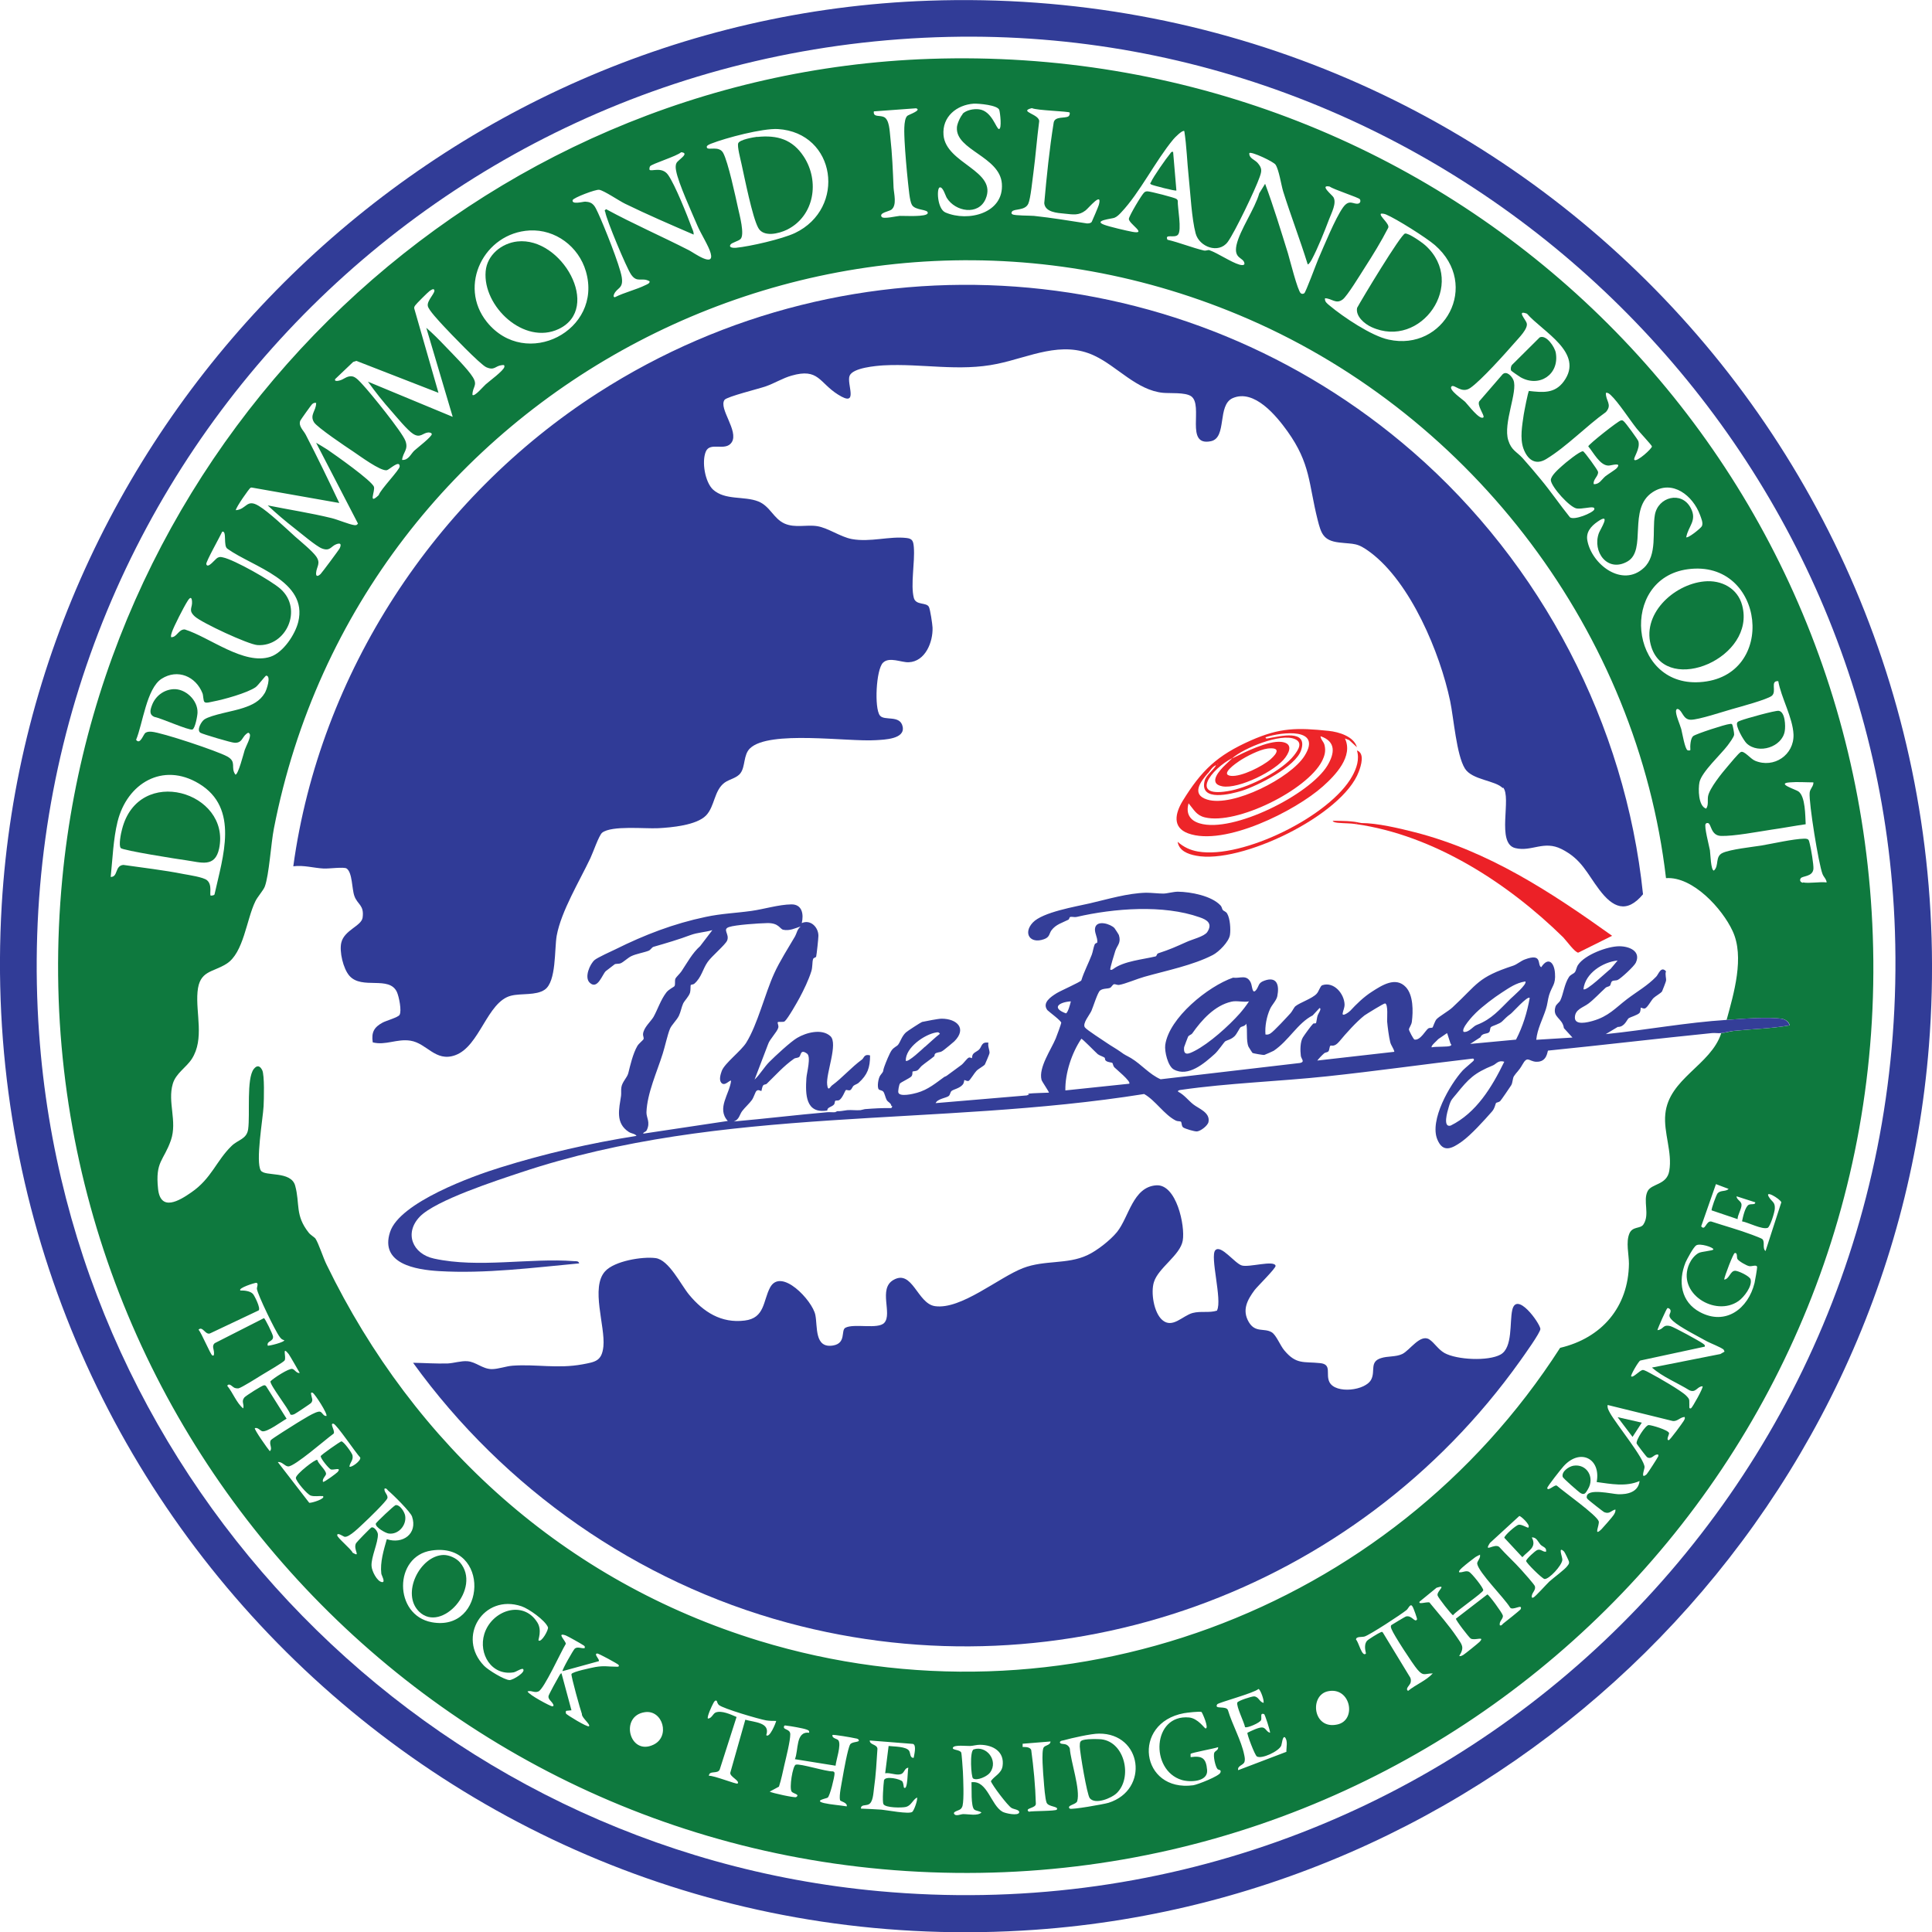 <?xml version="1.0" encoding="UTF-8"?><svg id="Layer_2" xmlns="http://www.w3.org/2000/svg" width="112.58" height="112.59" viewBox="0 0 112.58 112.59"><defs><style>.cls-1{fill:#ed2529;}.cls-2{fill:#303b97;}.cls-3{fill:#0f793e;}.cls-4{fill:#313c97;}.cls-5{fill:#ec2127;}.cls-6{fill:#343e98;}.cls-7{fill:#0e793e;}</style></defs><g id="Layer_1-2"><path class="cls-4" d="M54.12.04c33.84-1.18,60.95,27.12,58.28,60.91-2.18,27.55-24.55,49.55-52.08,51.5C26.25,114.86-1.91,86.77.1,52.74,1.8,24.1,25.45,1.03,54.12.04ZM55.28,2.15C24.22,2.84.06,29.16,2.28,60.24c1.87,26.25,22.74,47.57,48.94,49.96,32.67,2.99,60.28-23.21,59.2-55.93-.97-29.32-25.8-52.78-55.14-52.12Z"/><path class="cls-7" d="M54.19,3.43c29.47-1,53.91,21.62,54.94,51.1,1.08,30.74-24.21,55.74-54.89,54.57C23.89,107.96.73,81.49,3.63,51.2,6.12,25.07,27.87,4.33,54.19,3.43ZM56.08,6.64c.23-.23.66-.31.97-.27.75.09,1,1.14,1.16,1.15.18,0,.07-.95.02-1.11-.09-.29-1.2-.38-1.49-.37-.99.07-1.85.76-1.76,1.83.14,1.68,3.17,2.07,2.45,3.73-.42.97-1.76.74-2.26-.07-.08-.13-.22-.65-.41-.61s-.15,1.25.33,1.46c1.32.57,3.42.05,3.29-1.68-.12-1.58-2.69-1.95-2.62-3.26,0-.2.2-.65.34-.79ZM51.38,12.64c.09.14.87-.05,1.05-.06.26-.01,1.58.08,1.63-.16s-.72-.14-.92-.48c-.14-.23-.19-1-.23-1.31-.08-.76-.16-1.68-.2-2.43-.01-.34-.08-1.23.16-1.45.08-.07.87-.33.51-.44l-2.46.18c-.05.36.34.21.59.33.32.15.33.83.37,1.17.11.97.15,1.97.19,2.95.02.35.21,1.02-.13,1.28-.14.1-.72.18-.57.41ZM62.34,6.56c-.08-.08-1.93-.12-2.21-.26-.84.21.52.35.42.81-.13.98-.2,1.96-.33,2.94-.06.41-.16,1.51-.3,1.82-.19.42-.83.28-.95.46-.05.08-.04.12.03.16.13.08,1.03.07,1.25.09,1.03.11,2.06.28,3.09.44.1,0,.23-.01.28-.1.03-.05.39-.9.41-.98.23-.83-.59.18-.77.32-.4.31-.72.24-1.22.19-.43-.04-1.14-.08-1.19-.61.14-1.57.3-3.14.55-4.7.07-.38.66-.23.86-.36.07-.05.1-.19.06-.22ZM41.19,8.61c.11.16.71-.13.95.3.29.53.72,2.55.87,3.23.08.37.4,1.54.14,1.79-.12.12-.51.21-.58.32-.13.19.18.2.31.19.83-.08,2.69-.51,3.44-.86,3.02-1.44,2.4-5.85-.99-6.06-.9-.05-3.02.51-3.89.85-.07.03-.33.12-.24.24ZM69.01,7.64c-.1-.09-.57.39-.64.48-1.04,1.25-1.95,3.11-3.04,4.26-.11.12-.24.25-.39.31-.14.06-1.28.16-.59.41.29.11,1.31.35,1.64.41.9.16-.23-.48-.21-.76.02-.18.76-1.43.9-1.54.07-.05.1-.06.19-.06.16,0,1.6.37,1.68.44.04.03.07.06.08.11-.02.39.25,1.72.01,1.98-.2.22-.79-.08-.61.29.72.17,1.42.46,2.13.63.1.02.2-.03.29-.03.52.18,1.28.71,1.77.85.1.03.34.07.29-.1-.08-.33-.62-.24-.46-1.03.19-.88,1.07-2.11,1.33-3.03l.34-.55c.49,1.32.91,2.7,1.33,4.05.11.37.57,2.21.75,2.33.07.05.13.04.2,0,.09-.06.7-1.72.82-2,.34-.78.98-2.35,1.43-2.99.38-.54.62-.16.91-.24.11-.03.14-.16.08-.25-.06-.1-1.54-.57-1.76-.74-.62-.12.14.49.22.62.2.34-.11.91-.25,1.28-.26.69-.66,1.69-1,2.33-.03.06-.19.34-.25.3-.44-1.42-.98-2.82-1.43-4.25-.12-.4-.24-1.24-.44-1.55-.11-.18-1.42-.79-1.53-.68-.03.3.31.38.48.57.27.31.25.47.12.83-.24.7-1.45,3.22-1.86,3.78-.53.71-1.66.29-1.87-.5-.23-.87-.3-2.31-.4-3.25s-.12-1.82-.26-2.72ZM40.42,13.67c-1.34-.58-2.69-1.16-4-1.8-.35-.17-1.21-.76-1.5-.81-.2-.04-1.52.47-1.55.6-.07.28.6.09.73.09.49.02.57.29.75.66.33.71,1.27,3.05,1.38,3.74s-.28.6-.45,1c-.03.08-.05.16.05.17.55-.28,1.25-.44,1.79-.71.08-.04.26-.1.23-.22-.45-.26-.72.13-1.08-.4-.27-.4-1.42-3.15-1.5-3.63-.02-.08-.08-.08.05-.17,1.58.86,3.24,1.58,4.84,2.4.27.14,1.49,1.03,1.25.16-.1-.39-.58-1.15-.77-1.6-.31-.73-1.12-2.5-1.24-3.19-.03-.15-.05-.32.02-.46.08-.18.81-.58.27-.63-.24.23-1.72.68-1.81.82-.03.04-.05.17-.03.2.08.13.72-.21,1.08.3.41.58,1.12,2.37,1.39,3.1.05.12.11.24.1.38ZM77.21,17.39c-.03.19.13.3.26.41.8.67,2.45,1.78,3.45,1.99,3.23.71,5.37-3.18,2.69-5.51-.5-.43-2.24-1.53-2.84-1.78-.1-.04-.19-.06-.3-.05-.13.13.54.6.42.83-.41.8-.89,1.58-1.38,2.34-.23.36-1.01,1.64-1.27,1.83-.4.3-.63-.07-1.04-.07ZM30.86,13.43c-2.64.14-4.19,3.21-2.49,5.33,2.27,2.82,6.78.5,5.77-2.95-.42-1.44-1.77-2.46-3.28-2.38ZM100.61,59.44c.42-1.54,1.06-3.68.35-5.19-.6-1.3-2.32-3.19-3.88-3.08-1.67-14.28-11.21-26.86-24.31-32.57-24.07-10.48-51.82,4.04-56.81,29.68-.17.86-.28,2.72-.53,3.38-.08.22-.42.59-.55.86-.52,1.06-.68,3.01-1.68,3.64-.82.52-1.58.38-1.69,1.64s.41,2.74-.33,3.9c-.33.51-.93.84-1.11,1.45-.32,1.07.27,2.18-.11,3.29-.42,1.21-.92,1.22-.75,2.83.14,1.36,1.24.7,1.94.21,1.18-.81,1.45-1.84,2.35-2.71.37-.36.88-.39.96-.97.12-.85-.11-2.95.33-3.51.19-.24.36-.19.49.07.14.29.1,1.7.08,2.1-.04.73-.48,3.24-.16,3.75.23.36,1.76,0,2,.88.29,1.06-.02,1.72.79,2.74.11.14.33.26.39.34.2.31.45,1.12.65,1.52,5.12,10.55,13.9,18.46,25.2,21.92,17.65,5.4,36.78-1.65,46.68-17.07,2.42-.57,3.98-2.37,4.01-4.9,0-.55-.19-1.25.03-1.77.19-.43.65-.25.82-.53.38-.59-.05-1.36.24-1.93.23-.45,1.12-.35,1.26-1.18.19-1.08-.34-2.24-.23-3.31.2-2.08,2.66-2.85,3.26-4.72.22-.02.51-.1.74-.13,1.08-.11,2.17-.13,3.24-.32,0-.19-.25-.35-.42-.38-.82-.13-2.36,0-3.23.06ZM25.29,16.87c-.06-.06-.2.05-.26.09-.09.06-.8.77-.83.83-.04.06-.08.11-.06.19l1.41,4.91-4.78-1.86-.19.06-1.05,1c-.06.14.14.11.22.09.28-.05.44-.29.77-.25.22.03.46.32.61.48.47.5,2.29,2.75,2.49,3.27s-.14.66-.19,1.12c.37.03.51-.35.71-.54.15-.14,1.05-.83,1.02-.97-.02-.08-.13-.09-.21-.09-.32.03-.46.35-.88.08-.32-.2-.97-.99-1.25-1.31-.49-.55-.95-1.13-1.38-1.73l4.94,2.05-1.54-5.19c.38.33.74.69,1.09,1.06.43.45,1.34,1.35,1.63,1.83s-.03.54-.03,1.02c.12.13.65-.51.77-.61.21-.19,1.05-.8,1.09-1.02.02-.14-.06-.11-.16-.1-.37.04-.41.33-.89.12-.35-.15-2.14-2.02-2.51-2.42-.2-.22-.86-.91-.9-1.15-.07-.33.51-.81.36-.96ZM89.08,22.78c.81.09,1.51.17,2.04-.55,1.23-1.67-1.23-2.9-2.14-3.95-.63-.24-.08.34-.02.54.11.32-.46.87-.69,1.14-.55.63-1.98,2.23-2.6,2.65-.51.35-.93-.25-1.09-.09-.19.19.66.76.8.9.15.15.85,1.09,1.06.9.1-.09-.43-.75-.22-.96l1.34-1.55c.24-.22.54.12.63.34.27.67-.62,2.52-.3,3.51.18.58.49.66.83,1.03.36.4.72.83,1.06,1.24.59.71,1.12,1.49,1.7,2.21.24.2,1.33-.25,1.42-.45.03-.07-.02-.11-.07-.12-.17-.04-.65.1-.95.06-.41-.06-1.47-1.25-1.51-1.64-.02-.25.44-.65.64-.83.17-.16,1.08-.91,1.24-.86.08.02.85,1.08.87,1.19.04.25-.31.45-.25.72.32.03.47-.28.67-.45.15-.12.59-.39.67-.48.32-.37-.31-.15-.48-.15-.5,0-.88-.77-1.18-1.12.02-.12,1.74-1.48,1.9-1.51.1-.02.11,0,.18.06.1.08.81,1.05.84,1.15.13.45-.33.99-.23,1.09.14.14,1.04-.67,1.02-.79-.01-.07-.77-.88-.89-1.04-.42-.53-1.07-1.54-1.51-1.95-.08-.07-.16-.15-.28-.13-.03.47.39.67,0,1.12-1.15.82-2.28,2.01-3.48,2.74-.64.39-1.1.02-1.33-.62-.21-.6-.07-1.35.02-1.97.03-.18.25-1.35.31-1.39ZM18.43,23.48c-.1-.02-.15,0-.23.06-.05.03-.67.91-.7.97-.13.32.19.57.32.83.68,1.31,1.32,2.64,1.95,3.97l-5.1-.9s-.06,0-.08.02c-.07.04-.83,1.11-.85,1.3.64-.05.62-.69,1.34-.25.57.34,1.59,1.31,2.12,1.79.33.29.99.83,1.22,1.15.29.41.03.58,0,.96-.02.25.12.2.26.07.08-.08,1.08-1.42,1.12-1.51.11-.25.03-.32-.22-.22-.3.12-.35.42-.82.24-.34-.13-1.24-.9-1.59-1.17-.54-.42-1.07-.87-1.57-1.34,1.24.25,2.49.44,3.72.74.37.09,1.02.37,1.33.41.11.01.14,0,.21-.09l-2.44-4.71s.58.34.66.4c.44.3,2.6,1.82,2.71,2.17.08.25-.36,1.09.28.48.1-.33,1.22-1.47,1.22-1.67,0-.41-.6.19-.75.22-.36.07-1.6-.85-1.96-1.09-.41-.27-2.09-1.4-2.28-1.7-.27-.43.12-.67.12-1.11ZM98.24,31.3c.1.11.88-.53.93-.64.09-.19-.04-.46-.11-.66-.41-1.11-1.6-2.08-2.76-1.32-1.47.96-.31,3.38-1.47,4.04s-2.06-.57-1.66-1.66c.09-.23.75-1.24-.08-.66-.39.27-.69.62-.59,1.11.26,1.38,2.03,2.75,3.29,1.58.8-.74.48-2.14.64-3.08.18-1.06,1.56-1.42,2.09-.41.39.73-.14,1.05-.26,1.7ZM13.26,31.98c-.27-.14-.02-1.07-.31-1-.11.25-.96,1.76-.93,1.89.08.31.53-.31.66-.37s.17-.05.31-.02c.65.13,2.84,1.37,3.36,1.84,1.32,1.18.33,3.38-1.35,3.27-.54-.04-3.25-1.3-3.65-1.67s-.13-.49-.16-.87c-.02-.33-.15-.21-.27-.01-.2.31-.79,1.46-.9,1.79-.03.1-.07.19-.05.3.34.02.43-.47.8-.45,1.44.45,3.45,2.1,4.99,1.59.75-.25,1.44-1.3,1.62-2.03.58-2.39-2.63-3.2-4.11-4.25ZM98.35,33.17c-4,.54-3.45,6.84.69,6.58,4.58-.28,3.81-7.19-.69-6.58ZM11.91,40.9c-.07-.08-.06-.37-.11-.5-.39-.99-1.45-1.44-2.38-.85-.88.56-1.1,2.63-1.49,3.56.24.32.42-.33.55-.41.11-.07.24-.07.36-.06.61.05,3.82,1.12,4.4,1.44s.17.64.48,1.06c.16,0,.47-1.21.54-1.44.06-.19.39-.77.29-.93-.07-.12-.12-.06-.2,0-.24.18-.24.54-.69.51-.17,0-1.85-.5-1.98-.58-.24-.15.05-.66.23-.78.43-.28,1.7-.47,2.27-.67.51-.17.96-.38,1.25-.87.1-.16.39-1,.08-1.01-.05,0-.46.56-.61.67-.48.34-1.89.73-2.49.84-.12.02-.42.12-.5.02ZM103.62,39.69c-.5-.03-.06.61-.38.86-.29.22-1.85.64-2.31.77-.53.15-1.94.62-2.4.62s-.48-.51-.74-.62c-.07-.03-.11.02-.12.07-.06.21.23.84.3,1.1.06.23.21,1.16.37,1.23.03.01.16.03.16-.03-.02-.2,0-.67.17-.8s1.86-.68,2.11-.7c.06,0,.11-.04.16.03.03.04.12.51.11.58,0,.14-.28.5-.38.64-.4.53-1.51,1.54-1.64,2.14-.08.39-.07,1.4.39,1.54.15-.21.07-.48.11-.72.08-.46.82-1.37,1.14-1.74.14-.16.64-.78.77-.84.2-.09.56.4.83.51,1.1.46,2.28-.34,2.24-1.53-.04-.98-.72-2.14-.89-3.12ZM12.28,52.19s.19,0,.22-.07c.48-2.18,1.47-5.03-.91-6.46-2.11-1.27-4.19-.01-4.74,2.22-.25,1.01-.29,2.18-.4,3.22.44.01.23-.66.74-.7,1.17.17,2.34.3,3.5.53.32.06,1.15.18,1.37.36.33.27.13.84.22.9ZM105.06,51.42c.4.07.96-.05,1.38,0-.01-.19-.17-.31-.24-.49-.23-.59-.8-4.13-.75-4.73.02-.25.23-.37.22-.61-.44,0-.93-.04-1.38,0-.82.06.37.42.51.53.41.3.39,1.42.42,1.91-.65.09-1.31.22-1.96.31-.79.12-2.26.4-2.99.37-.57-.03-.55-.67-.72-.74-.05-.02-.12-.02-.16.04-.1.13.2,1.27.25,1.54.03.2.05,1.17.23,1.18.32-.28.05-.82.51-1.03s1.69-.34,2.26-.43c.7-.12,1.83-.38,2.49-.4.28,0,.27.07.33.31.07.26.23,1.22.21,1.45-.04.47-.64.4-.74.55-.09.13,0,.24.13.26ZM101.25,71.04l-1.51-.51c-.04-.05.27-.91.35-1,.18-.19.47-.08.64-.25l-.74-.28-.86,2.46c.24.3.28-.34.59-.28.79.26,1.6.48,2.37.77.12.05.55.2.61.26.16.17-.02.53.18.69l.92-2.84c-.06-.2-1.1-.82-.67-.23.16.22.31.24.29.6,0,.18-.27,1.07-.42,1.12-.33.11-1.13-.32-1.49-.38.05-.24.18-.87.4-.97.14-.06.39.02.37-.14l-1.09-.35c0,.2.28.28.29.48.02.24-.24.61-.23.87ZM100.48,74.56c.28-.02.34-.49.61-.51.17-.02.87.31.92.5.11.4-.39,1.04-.7,1.26-1.36.96-3.64-.46-2.87-2.17.11-.24.3-.49.53-.62.2-.11.87-.13.87-.22,0-.12-.79-.37-1-.23-.16.1-.53.79-.62.99-.45,1.11-.27,2.31.84,2.9,1.5.8,2.81-.2,3.18-1.7.03-.12.16-.88.15-.93-.03-.16-.3-.02-.46-.05-.14-.02-.62-.29-.69-.42-.05-.09.02-.39-.16-.34-.08.02-.59,1.34-.61,1.54ZM16.57,78.09c-.13-.01-.21-.1-.28-.2-.24-.31-1.28-2.45-1.32-2.79-.01-.09.11-.32-.03-.35-.07-.01-1.1.31-.93.45.22-.01.58.03.73.2.09.1.47.85.33.96l-2.79,1.32c-.3.18-.46-.44-.71-.2.17.19.7,1.46.8,1.5.12.06.1-.1.1-.16,0-.19-.14-.39.04-.55l2.87-1.46c.06,0,.52.94.53,1.07.03.31-.38.24-.31.53.04.04,1.03-.21.96-.32ZM100.4,78.62c-.1-.1-.73-.35-.92-.45-.52-.29-1.61-.84-2-1.2s-.08-.4-.14-.63c-.02-.07-.13-.14-.18-.11-.06.04-.54,1.12-.58,1.28.38-.04.29-.36.77-.23.21.06,1.68.86,1.88,1.01.07.06.13.07.11.18l-3.76.81c-.11.05-.58.87-.53.92.11.11.49-.35.68-.37.1,0,.36.15.47.21.42.22,1.76.99,2.05,1.28.25.25.17.25.19.58,0,.05-.03.22.1.16.07-.03.74-1.22.67-1.28-.32,0-.38.41-.77.23-.71-.44-1.55-.77-2.18-1.32l3.99-.79.24-.14s-.04-.11-.08-.15ZM17.47,80.01s-.58-1.02-.65-1.11c-.42-.52-.11.2-.24.38-.08.11-1.09.7-1.29.82-.24.15-1.21.76-1.39.8-.09.01-.13,0-.21-.02-.14-.04-.32-.33-.45-.13.33.4.54,1,.93,1.32.08-.25-.13-.39.07-.64.09-.1,1.04-.71,1.15-.71.05,0,.09.02.12.06l1.19,1.89c-.29.16-1.14.8-1.42.73-.12-.03-.25-.24-.43-.18-.06.06.76,1.22.87,1.34.19-.16-.07-.41.06-.64.05-.08,1.32-.87,1.51-.99.26-.15,1.13-.73,1.36-.67.14.04.19.27.37.25.09-.11-.67-1.29-.8-1.35-.14-.06-.09.08-.08.14.02.16.13.29-.02.46-.04.04-.89.61-.96.64s-.17.07-.24.02c-.1-.33-1.21-1.73-1.16-1.93.17-.18,1.09-.78,1.28-.72.15.04.24.28.45.23ZM98.17,82.57c-.26,0-.43.28-.71.23l-3.78-.93c-.03.18.06.32.14.47.34.62,2,2.65,2.01,3.15,0,.14-.26.74.12.42.05-.04.66-.99.68-1.05.02-.09,0-.12-.1-.1-.18.03-.3.29-.54.16-.05-.02-.59-.74-.62-.8-.06-.2.52-1.08.7-1.08s1.15.29,1.19.47c.01.08-.19.41-.02.41.07,0,.8-1,.87-1.12.04-.08.09-.12.06-.23ZM20.36,85.46c.09.09.7-.34.63-.53-.24-.24-1.38-1.94-1.56-1.97-.27-.04.19.51-.03.61-.42.3-2.22,1.88-2.6,1.88-.2,0-.37-.3-.61-.25l1.83,2.37c.14.02.97-.24.8-.39-.23-.02-.49.04-.71-.03-.2-.06-.87-.84-.87-1.03,0-.22,1.15-1.12,1.25-1.05.06.24.5.58.51.81,0,.12-.24.28-.18.47.05.05.8-.51.85-.57.27-.32-.26-.09-.4-.16-.12-.06-.6-.64-.58-.77.01-.07,1.13-.85,1.2-.86.13-.01.62.67.65.81.06.29-.14.4-.18.66ZM93.04,86.36c.26-1.36-.95-1.99-1.92-.93-.13.14-.97,1.2-.96,1.28.03.23.46-.25.57-.13.38.34,2.32,1.71,2.43,2.07.06.2-.33.93.16.46.09-.09.65-.73.71-.83.06-.1.12-.19.1-.32-.25.06-.33.28-.64.16-.06-.02-.93-.71-.97-.76-.03-.04-.07-.07-.06-.13,0-.54,1.48-.17,1.83-.16.56.02,1.18-.13,1.25-.77-.79.35-1.68.17-2.5.06ZM22.54,89.69c.93.31,1.81-.32,1.47-1.32-.09-.27-1.11-1.28-1.38-1.5-.07-.06-.1-.16-.22-.13-.06.2.23.38.16.57s-1.12,1.21-1.35,1.42-.87.87-1.14.82c-.07-.01-.43-.28-.43-.09,0,.15.81.8.9,1.02.52.3,0-.2.2-.56.04-.07.83-.88.89-.91.15-.07.37.23.38.39.02.49-.4,1.33-.37,1.85.01.28.31.89.6.94.24.04-.02-.4-.03-.49-.08-.66.14-1.38.32-2.01ZM89.07,88.98c.11-.11-.44-.65-.54-.64l-1.71,1.57c-.39.61.26,0,.54.23.41.46.88.88,1.29,1.34.13.14.76.85.79.95.06.2-.12.34-.17.51-.02.08-.04.2.08.15s.76-.77.93-.93c.24-.22.92-.71,1.06-.92.05-.08.1-.1.09-.22,0-.06-.25-.57-.29-.61-.38-.36-.09.33-.1.48-.02.33-.78,1.15-1.04,1.12-.14-.02-1.07-.94-1.07-1.05s.52-.59.65-.64c.21-.08.3.12.51.1.05-.26-.2-.28-.32-.41-.15-.17-.24-.45-.51-.42.31.58-.21.77-.55,1.15l-1.05-1.13c-.02-.12.67-.73.83-.76.19-.04.53.21.58.16ZM25.15,90.35c-2.22.32-2.22,3.77.01,4.18,3.2.59,3.42-4.69-.01-4.18ZM86.25,90.59s-.26.12-.31.17c-.2.15-.5.38-.68.54-.05.04-.3.25-.23.32.21.02.38-.12.57-.03.15.07.86.95.83,1.08-.04.16-1.56,1.19-1.76,1.45-.07,0-.87-1.02-.9-1.15-.07-.25.59-.66-.06-.45l-.99.81c-.11.22.59-.07.61.09.52.63,1.1,1.29,1.56,1.97.3.45.47.58.14,1.11.1.02.15-.02.23-.06.09-.05.87-.68.96-.77.33-.36-.28-.05-.52-.19-.1-.06-.9-1.1-.86-1.16l1.83-1.41c.08,0,.86,1.06.9,1.22.05.2-.24.34-.17.58.11.03.13-.05.19-.1.13-.1.99-.78,1.02-.84.14-.36-.5.14-.63-.12-.33-.54-1.8-2-1.9-2.52-.03-.15.21-.33.16-.52ZM31.38,95.59c.16.15.6-.62.55-.77-.17-.41-1.12-1.08-1.54-1.22-2.22-.75-3.8,1.8-2.18,3.47.23.24,1.17.82,1.48.83.21,0,.97-.47.79-.64-.07-.07-.42.17-.55.19-1.29.21-2.06-1.08-1.71-2.23.42-1.37,2.25-2.02,3.09-.68.29.46.04,1.01.07,1.05ZM81.07,94.7s.81-.5.87-.51c.34-.07.5.38.63.18.03-.04-.2-.64-.24-.72-.14-.28-.24.06-.37.17-.32.26-2.11,1.43-2.44,1.54-.16.05-.52-.02-.5.19.14.1.34,1.03.57.81.03-.03-.16-.45.06-.74.06-.08.68-.46.79-.5.06-.02.09-.06.14.01l1.6,2.63c.04.09.04.18.02.28-.04.17-.34.36-.15.49.45-.37,1.06-.6,1.44-1.02-.5.01-.54.19-.9-.23-.26-.3-1.38-2.02-1.5-2.34-.03-.08-.07-.16-.02-.24ZM34.07,96.03c.03-.11-.03-.13-.11-.18-.08-.06-.9-.52-.99-.55-.59-.21.02.34,0,.49-.27.43-1.26,2.62-1.59,2.77-.24.11-.42-.08-.64,0,.07.2,1.36.88,1.44.87.11-.01.08-.08.03-.16-.08-.14-.27-.25-.25-.43,0-.07.54-1.05.62-1.18.02-.04.1-.18.14-.15l.58,2.15-.29.03c-.06,0-.04.13-.03.16.03.07,1.26.82,1.34.74.11-.1-.45-.52-.41-.71-.09-.24-.64-2.21-.61-2.33.05-.14,1.19-.37,1.39-.41.53-.09.72-.02,1.2-.02.06,0,.22.03.16-.1-.03-.06-1.18-.68-1.25-.67-.23.03.17.35.09.45l-2.11.58c-.05-.05.63-1.24.71-1.31.16-.14.39,0,.57-.03ZM73.62,99.24c.08-.1-.18-.82-.29-.82-.26.24-2.33.79-2.4.89-.21.33.55.05.63.36.24.81.78,1.77.94,2.58.03.14.06.27.02.41-.06.21-.43.22-.37.49l2.81-1.07c-.01-.26.1-.64-.09-.85-.14-.07-.17.4-.21.49-.14.33-1.14.8-1.42.63-.12-.07-.59-1.31-.55-1.38.2-.1.63-.31.84-.31.23,0,.26.26.48.31,0-.14-.3-1.07-.35-1.09-.25-.08-.13.18-.17.34-.05.17-.84.5-.94.42-.05-.28-.52-1.21-.45-1.43.04-.11.86-.37.98-.36.27.02.3.32.55.38ZM77.39,98.55c-1.1.22-.9,2.25.53,1.94,1.16-.24.79-2.21-.53-1.94ZM41.76,99.11c-.09-.07-.17.09-.2.15-.07.12-.38.79-.31.88.21.01.3-.29.45-.35.34-.14.9.12,1.22.26l-.98,3.06c-.12.29-.62.03-.63.37.25-.04,1.61.51,1.67.45.16-.17-.5-.41-.42-.65l.87-3.07c.51.15,1.48.15,1.22.9.19.19.55-.69.58-.83-.2,0-.38,0-.58-.03-.41-.07-2.53-.69-2.76-.9-.09-.08-.11-.22-.12-.23ZM37.58,99.77c-1.49.21-.91,2.56.49,1.9,1.01-.47.55-2.05-.49-1.9ZM70.02,99.76c-.09-.05-.87.04-1.03.07-3.07.57-2.53,4.61.54,4.2.26-.04,1.5-.53,1.58-.73.08-.19-.09-.15-.16-.21-.13-.14-.27-.78-.19-.96.05-.11.25-.15.22-.32-.21.08-1.55.32-1.6.39-.01.02,0,.14,0,.19.68-.09.9.06.96.75s-.99.73-1.48.58c-1.87-.57-1.71-3.84.43-3.64.52.05.9.64.96.64.22,0-.19-.92-.23-.95ZM47.15,100.97c.02-.14-.06-.15-.16-.19-.18-.07-.92-.2-1.13-.22-.06,0-.16-.06-.18.06-.04.19.37.12.37.44,0,.39-.24,1.34-.34,1.77s-.18.86-.32,1.28l-.54.29c.16.09,1.47.37,1.54.32.25-.16-.17-.2-.26-.32-.15-.21.06-1.51.24-1.57.25-.08,1.77.41,2.16.39.08.02.1.05.1.13,0,.2-.27,1.31-.4,1.4-.09.06-.83.17-.2.32.4.09.9.12,1.31.19.06-.22-.37-.29-.39-.36-.07-.27.1-1,.15-1.32.06-.35.3-1.7.44-1.93.11-.18.58-.11.5-.26-.05-.09-.14-.08-.22-.1-.16-.04-1.26-.23-1.31-.19-.04.21.29.21.35.32.17.27-.14,1.14-.17,1.47l-2.37-.38c.22-.51.03-1.64.83-1.54ZM62.34,105.39c.08.08,2.01-.26,2.26-.34,2.39-.76,1.95-4.05-.56-4.03-.45,0-1.6.26-2.06.39-.08.02-.16.01-.22.1,0,.16.25.07.41.17.08.05.14.12.17.21.05.75.63,2.4.43,3.07-.06.2-.63.23-.44.43ZM53.24,102.44c.03-.19.18-.75-.04-.82l-2.52-.2c0,.27.42.21.45.48-.05.76-.09,1.54-.2,2.3-.04.28-.05.84-.33.95-.16.07-.45,0-.43.24.38.02.81.03,1.19.06.33.03,1.61.28,1.8.13.1-.08.32-.68.28-.84-.27.15-.33.46-.64.55-.24.06-1.2.06-1.32-.16-.08-.16,0-1.15.03-1.38.05-.29.98-.09,1.08.07.05.09.06.24.08.34.24.23.21-1.05.26-1.15-.22,0-.23.31-.43.37-.29.09-.62-.1-.92-.05l.2-1.59c.3.04,1.04.02,1.2.29.08.13.03.42.27.4ZM61.19,101.48l-1.6.13v.19c.16,0,.42-.01.5.17.14,1.04.24,2.08.27,3.13.02.28-.69.25-.41.47.24-.05,1.56-.03,1.63-.12.14-.2-.48-.15-.59-.4-.09-.2-.15-1.02-.17-1.3-.03-.35-.15-1.73,0-1.93.09-.13.41-.13.39-.35ZM56.64,103.85c.9-.09,1.1,1.33,1.77,1.72.17.1.94.26.98.04.03-.16-.33-.18-.45-.26-.22-.13-1.13-1.33-1.2-1.56.2-.3.61-.44.68-.87.13-.85-.55-1.24-1.31-1.25-.21,0-.38.06-.58.07s-.91-.08-1,.09c-.08.16.39.11.48.29.03.05.09.96.1,1.12.02.44.07,1.6-.02,1.98-.02.08-.06.15-.12.2-.09.08-.43.14-.38.26.09.19.39.03.54.03.34,0,.82.12,1.06-.09-.1-.09-.3-.09-.41-.17-.22-.16-.15-1.29-.17-1.6Z"/><path class="cls-6" d="M59.9,63.73c.39-.04.83-.04,1.22-.06.03-.03-.41-.65-.43-.75-.18-.71.56-1.76.83-2.41.05-.11.32-.86.32-.91,0-.12-.69-.62-.81-.74-.32-.43.21-.78.55-.99.23-.14,1.36-.64,1.43-.74.16-.52.42-1,.61-1.5.07-.19.09-.41.17-.6.04-.08.14-.07.15-.12.03-.3-.2-.59-.12-.87.13-.44.89-.2,1.12.04.02.02.26.39.26.41.14.46-.1.59-.21.92-.04.13-.33,1.05-.29,1.09s.13,0,.19-.05c.62-.45,1.71-.54,2.45-.72.07-.02.06-.15.15-.18.7-.23.98-.36,1.65-.66.32-.15,1.04-.32,1.21-.58.32-.49,0-.71-.45-.86-2.12-.75-5-.52-7.16-.02-.12.03-.26-.02-.37,0-.06.01-.06.13-.11.16-.35.18-.73.27-.99.62-.14.19-.09.4-.44.52-.82.29-1.22-.36-.65-.97s2.5-.93,3.32-1.12c1.08-.25,2.19-.59,3.28-.62.32,0,.72.05,1.01.05.21,0,.58-.11.85-.11.75.01,1.95.24,2.47.79.1.1.09.21.14.27.06.08.19.09.26.22.17.29.21.91.16,1.24-.06.4-.65.99-1,1.17-1.16.6-2.72.91-3.99,1.27-.37.1-1.13.42-1.46.47-.12.02-.22-.05-.3-.04-.09.02-.15.17-.23.21-.16.07-.41.02-.59.16-.14.11-.4.95-.5,1.18s-.55.75-.38.97c.11.15,1.07.76,1.3.92s.51.31.79.51c.25.19.33.2.6.36.61.37,1.06.94,1.72,1.23l8.13-.95c.3-.07.06-.24.04-.42-.04-.31-.04-.81.12-1.07.08-.13.49-.7.6-.8.03-.03.13,0,.16-.03.03-.03.06-.34.1-.45.03-.1.26-.4.11-.43l-.4.43c-.88.45-1.38,1.46-2.27,2.06-.03.02-.5.23-.54.24-.07.02-.65-.09-.69-.11-.02-.01-.23-.35-.24-.37-.15-.36-.04-.96-.13-1.34-.06.15-.27.16-.33.21-.07.06-.21.38-.35.52-.22.21-.43.22-.56.31-.04.03-.41.56-.59.72-.61.55-1.55,1.37-2.39.91-.35-.19-.55-1.06-.5-1.43.22-1.58,2.5-3.42,3.95-3.92.41.06.79-.21,1.03.28.1.2.08.75.33.42.16-.22.1-.39.45-.52.75-.28.9.25.77.9-.05.25-.32.51-.42.74-.2.44-.31,1.01-.27,1.49.12.02.19,0,.29-.06.2-.12.98-.97,1.18-1.19.09-.1.2-.34.28-.4.28-.22.97-.44,1.23-.72.13-.13.21-.46.33-.5.68-.23,1.28.5,1.3,1.12,0,.21-.08.33-.11.51-.05.24.38-.07.44-.14.36-.39.79-.81,1.26-1.11.59-.38,1.39-.9,1.98-.27.44.47.43,1.41.35,2.02-.02.18-.17.36-.17.45,0,.06.27.59.33.59.35.05.65-.57.81-.66.07-.04.19-.01.24-.05.02-.02.14-.39.23-.48.16-.17.68-.46.92-.68,1.5-1.39,1.45-1.75,3.55-2.44.23-.08.43-.27.67-.36,1.07-.4.7.33.96.45.41-.63.76-.27.8.35.05.67-.17.73-.34,1.27-.08.26-.1.57-.19.83-.19.59-.5,1.15-.56,1.78l2.11-.13-.5-.55c-.08-.6-.69-.61-.49-1.25.05-.15.21-.23.28-.36.18-.37.23-.94.5-1.36.1-.16.28-.19.35-.29.08-.1.09-.29.19-.43.4-.59,1.71-1.08,2.4-1.08.57,0,1.28.28.96.96-.1.21-.86.91-1.05,1-.1.05-.24.02-.32.07-.09.05-.08.21-.14.27-.05.05-.18.06-.24.11-.33.3-.69.69-1.01.93s-.78.33-.79.81.76.28,1.04.2c.92-.26,1.32-.75,2-1.27.58-.44,1.19-.78,1.7-1.31.13-.13.28-.64.57-.31-.07.18.03.42,0,.56,0,.03-.21.58-.23.61-.06.1-.39.28-.5.39-.13.13-.35.55-.49.6-.1.04-.23-.06-.25-.04-.01.01,0,.23-.08.31-.11.12-.53.24-.62.3-.11.08-.24.52-.64.51l-.7.42c2.35-.24,4.69-.68,7.05-.83.87-.06,2.42-.19,3.23-.06.17.03.41.19.42.38-1.07.19-2.16.21-3.24.32-.23.02-.52.11-.74.13-.18.02-.36-.02-.54,0-3.18.32-6.36.7-9.54,1.02-.05,0-.03.69-.71.65-.42-.03-.49-.37-.79.17-.2.36-.35.45-.49.67-.08.12-.07.38-.16.53-.07.11-.58.86-.64.92-.09.08-.22.08-.24.11-.04.04-.07.31-.24.5-.45.51-1.22,1.37-1.77,1.76s-1.08.67-1.41-.12c-.48-1.12.72-3.21,1.48-4.04.11-.12.63-.54.64-.58.03-.08-.02-.12-.1-.1-2.82.33-5.64.73-8.46,1.03s-5.74.39-8.51.79c-.04,0-.23.04-.15.11.35.18.58.5.87.73.31.25,1,.47.89,1.03-.04.21-.45.53-.67.55-.15.01-.68-.15-.8-.23-.11-.07-.08-.3-.14-.34-.04-.03-.19-.01-.29-.06-.68-.34-1.19-1.18-1.85-1.55-12.13,1.94-24.55.64-36.32,4.57-1.38.46-4.97,1.62-5.89,2.58s-.42,2.17.83,2.44c2.6.57,5.56-.05,8.18.15.11,0,.25-.01.28.13-2.68.25-5.47.61-8.17.45-1.34-.08-3.46-.42-2.85-2.28.56-1.72,4.8-3.26,6.43-3.76,2.59-.81,5.26-1.42,7.93-1.84-.08-.13-.3-.13-.45-.23-.8-.52-.56-1.35-.45-2.11.02-.16-.01-.32.02-.5.05-.31.33-.55.4-.81.12-.48.27-1.14.53-1.59.08-.14.34-.34.36-.4.03-.08-.04-.19-.03-.29.03-.38.45-.73.61-1,.24-.43.42-1,.75-1.43.14-.18.44-.32.47-.36.07-.12,0-.3.06-.45.03-.07.27-.3.35-.42.34-.51.63-1.06,1.09-1.47l.71-.93c-.44.13-.84.13-1.28.29-.63.24-1.44.48-2.14.68-.11.03-.16.17-.29.23-.28.11-.73.18-1.02.32-.2.1-.46.35-.61.41-.12.05-.29.02-.35.06-.03.02-.49.38-.52.4-.2.18-.48,1.12-.94.67-.32-.31.01-1.08.29-1.32.15-.13.97-.51,1.23-.63,1.69-.84,3.38-1.49,5.24-1.88.94-.2,1.75-.22,2.67-.35.72-.1,1.59-.37,2.32-.38.64-.01.73.58.61,1.09.51-.23.97.24.97.74,0,.15-.1,1.08-.13,1.21-.02.07-.16.06-.18.15-.06.17-.02.47-.11.73-.15.48-.43,1.06-.67,1.51-.15.28-.68,1.21-.87,1.38-.1.08-.37,0-.41.06-.03.04.07.2.03.32-.07.25-.5.67-.59.95l-.79,2.07c.31-.29.56-.73.86-1.03.34-.34,1.23-1.17,1.62-1.4.52-.31,1.44-.56,1.94-.1.46.43-.27,2.18-.19,2.82.05.45.19.11.28.05.59-.43,1.12-1.05,1.75-1.51.12-.09.12-.34.47-.24,0,.72-.15,1.13-.67,1.6-.08.07-.2.1-.28.16-.08.06-.11.21-.2.26-.09.05-.21-.03-.26,0s-.19.46-.38.58c-.08.05-.2.01-.24.05-.03.02-.02.15-.07.21-.13.15-.41.16-.39.35-1.28.21-1.28-.95-1.22-1.89.02-.31.29-1.26.03-1.43-.38-.27-.34.09-.44.19-.08.08-.23.05-.32.12-.61.43-1.06.95-1.59,1.46-.04.04-.15.02-.2.09-.06.07-.09.31-.1.32-.04.02-.18-.11-.29,0-.07.06-.15.36-.26.52-.15.21-.41.44-.57.65s-.17.5-.49.61c1.81-.16,3.63-.38,5.45-.54.15-.01.3.01.45,0l.13-.06s.09,0,.13,0c.16-.01.34-.05.45-.06.25-.02.52.02.77,0l.26-.06c.51-.04,1.03-.07,1.54-.06l.06-.1-.06-.03c-.02-.17-.19-.21-.27-.34-.08-.14-.12-.41-.21-.5-.07-.07-.22-.07-.26-.13-.1-.14-.02-.66.1-.81.25-.32.1-.14.24-.53.08-.22.29-.75.42-.93s.31-.23.38-.33c.14-.19.21-.49.45-.71.07-.07.89-.6.94-.61.24-.05.94-.19,1.14-.19.89,0,1.49.57.74,1.32-.14.13-.42.35-.58.48-.24.19-.25.12-.45.19-.1.03-.13.09-.13.19-.25.21-.5.37-.74.57-.08.07-.18.22-.25.26-.1.06-.27.05-.28.07-.03.03.02.17-.07.28-.09.11-.61.34-.67.42-.05.07-.12.44-.09.53.09.26.87.07,1.08.01.65-.18,1.1-.57,1.6-.93.02-.01.07-.02.13-.06.28-.2.58-.43.87-.64.12-.09.32-.38.42-.42.08-.03.18.04.19.03,0,0,0-.15.06-.23.08-.12.26-.17.36-.28.16-.16.12-.46.54-.39-.06.19.08.45.06.61,0,.04-.25.63-.27.66-.08.1-.38.25-.49.37-.11.11-.37.54-.45.58-.09.05-.23-.06-.26-.04-.01,0,0,.15-.09.26-.18.22-.52.27-.65.37-.08.07-.08.22-.16.29-.13.12-.66.16-.77.42l5.32-.45.13-.06ZM46.64,53.99c-.33.11-.63.26-.99.19-.22-.04-.25-.41-.96-.39-.46.01-1.84.1-2.21.23-.41.14.05.41-.11.79-.11.25-.9.91-1.13,1.24-.3.42-.35.9-.79,1.28-.05.04-.18.04-.2.07s0,.3-.04.44c-.07.23-.3.44-.4.63-.1.22-.14.49-.25.72-.12.25-.43.54-.52.76-.14.33-.3,1.07-.42,1.44-.33,1.06-.91,2.31-.95,3.42-.01.32.24.58.02,1.04-.06.13-.2.1-.21.21l4.93-.74c-.67-.73.11-1.58.19-2.34-.07-.08-.38.37-.58.1-.13-.17-.03-.49.04-.68.17-.45,1.13-1.16,1.43-1.65.66-1.07,1.08-2.83,1.62-4.02.32-.71.83-1.5,1.22-2.17.1-.18.12-.4.31-.56ZM94.26,55.97c-.86.09-1.89.74-1.99,1.67.15.16,1.4-1.06,1.58-1.18l.41-.49ZM88.88,57.19c-.55.09-.92.36-1.37.65s-1.11.79-1.51,1.18c-.15.14-.89.93-.71,1.11.32.04.54-.33.77-.41.86-.33,1.3-.87,1.95-1.51.11-.11,1.02-.88.87-1.02ZM89.13,58.15c-.12-.13-.99.85-1.09.92-.31.23-.27.23-.51.45-.15.15-.55.25-.64.32s-.03.24-.13.32c-.11.1-.4.03-.49.28l-.6.39,2.67-.25c.4-.77.65-1.59.8-2.44ZM62.4,58.35c-.66.04-1.17.37-.29.7.12-.03.26-.56.29-.7ZM72.79,58.35c-.33.07-.72-.06-1.04.02-.97.22-1.73,1.07-2.27,1.84-.06.09-.19.1-.25.2-.02.03-.22.58-.23.61-.06.56.31.37.61.22.86-.44,1.99-1.46,2.63-2.18.19-.22.38-.46.54-.71ZM81.25,61.29c-.04-.21-.18-.34-.24-.56-.08-.33-.15-.87-.18-1.21-.01-.15.07-1.01-.12-1.05-.07-.01-1.07.61-1.2.7-.47.37-1.08,1.05-1.46,1.51-.3.36-.47.22-.52.25-.07.05-.05.24-.12.33-.06.07-.18.06-.24.11-.13.11-.3.29-.41.43l4.49-.51ZM53.9,61c.29-.25.57-.53.87-.76-.07-.09-.09-.1-.21-.08-.68.11-1.8.88-1.78,1.65.12.13,1-.71,1.11-.81ZM84.32,60.2l-.51.35c-.05.07-.47.41-.38.48.23-.06.94-.01,1.09-.09.1-.06.03-.08,0-.14-.04-.11-.18-.58-.2-.6ZM64.37,61.64c-.05-.06-.28-.12-.4-.21-.14-.12-.9-.91-.96-.9-.56.83-.95,2.01-.93,3.01l3.72-.39c.14-.12-.81-.89-.87-.96-.07-.08-.08-.22-.11-.25-.05-.04-.28-.03-.39-.14-.06-.06-.03-.14-.06-.17ZM87.66,61.87c-.35-.11-.46.12-.66.21-1.1.45-1.42.78-2.13,1.66-.24.3-.32.31-.45.77-.08.26-.36,1.21.11,1.08,1.5-.74,2.41-2.25,3.12-3.71Z"/><path class="cls-2" d="M87.57,45.93c-.42-.46-1.79-.47-2.21-1.15-.49-.79-.65-2.94-.86-3.94-.59-2.8-2.29-6.87-4.63-8.64-.8-.6-.93-.48-1.85-.59s-1.04-.54-1.24-1.32c-.53-2.1-.4-3.26-1.76-5.16-.64-.89-1.93-2.48-3.19-1.93-.92.41-.31,2.31-1.27,2.51-1.54.32-.41-2.1-1.15-2.62-.35-.24-1.23-.16-1.64-.2-1.53-.15-2.67-1.54-3.99-2.16-1.91-.91-3.78.08-5.66.47-2.23.47-4.39-.03-6.64.09-.45.03-1.77.14-1.97.6s.58,1.9-.68,1.1c-1.1-.69-1.12-1.56-2.71-1.1-.5.14-1,.45-1.49.62-.39.14-2.27.6-2.41.79-.36.5.84,1.81.42,2.47-.36.56-1.26-.05-1.51.54s-.05,1.78.42,2.22c.71.64,1.81.36,2.64.69.69.28.88,1,1.53,1.29.62.27,1.27.05,1.9.15s1.34.62,2.01.75c1.09.2,2.2-.18,3.2-.06.36.04.39.21.42.54.07.88-.2,2.18,0,2.95.12.45.74.24.88.53.08.17.2.99.21,1.2.03.84-.42,1.98-1.39,2.02-.43.02-1.13-.34-1.5.03-.4.4-.51,2.64-.18,3.07.25.34,1.19-.06,1.33.66s-1.07.75-1.56.78c-1.63.11-6.23-.6-7.34.48-.39.38-.26,1.05-.55,1.44-.21.29-.64.35-.92.55-.63.46-.57,1.38-1.09,1.92-.56.57-2.01.7-2.79.74s-2.7-.17-3.26.26c-.19.15-.54,1.18-.69,1.49-.63,1.33-1.7,3.09-1.96,4.51-.14.78-.01,2.68-.7,3.15-.51.35-1.36.2-1.96.35-1.4.35-1.82,2.96-3.26,3.47-1.15.41-1.64-.7-2.61-.85-.79-.12-1.44.29-2.19.1-.09-.59.08-.89.59-1.16.19-.1.89-.3.97-.44.14-.23-.03-1.06-.15-1.33-.45-.98-2.04-.12-2.77-.95-.36-.41-.6-1.42-.47-1.94.18-.73,1.17-.96,1.24-1.45.1-.74-.3-.75-.48-1.26-.15-.41-.11-1.36-.45-1.6-.15-.11-1.05.02-1.35,0-.57-.03-1.16-.21-1.76-.13,1.54-11.25,8.26-21.49,17.76-27.59,14.85-9.54,34.21-8.11,47.49,3.45,7.48,6.51,12.37,15.85,13.4,25.77-.96,1.15-1.76.78-2.55-.27-.72-.95-1.02-1.77-2.19-2.36-1.04-.53-1.75.17-2.7-.06-1.14-.27-.19-2.96-.72-3.54Z"/><path class="cls-2" d="M70.92,76.35c.31-.6-.43-3.16-.1-3.5s1.12.76,1.54.89,1.89-.33,1.97.02c.03.13-1.05,1.19-1.22,1.41-.43.58-.75,1.17-.34,1.87.38.64.89.33,1.33.59.27.16.5.78.74,1.06.7.84,1.13.64,2.08.74.72.07.31.64.55,1.11.36.7,2.12.5,2.44-.17.24-.49-.11-1.02.56-1.23.39-.13.86-.06,1.24-.24.44-.21,1.05-1.19,1.58-.85.3.2.5.57.88.79.72.4,2.55.49,3.27.09s.52-1.88.68-2.59c.25-1.13,1.59.73,1.64,1.09.03.19-.99,1.6-1.18,1.87-9.58,13.45-26.62,19.6-42.68,15.26-8.78-2.37-16.53-7.81-21.83-15.15.67.01,1.35.06,2.02.04.37-.02.78-.16,1.15-.13.5.04.87.45,1.41.46.39,0,.82-.17,1.22-.2,1.38-.1,2.61.19,4.08-.08.73-.14,1.12-.18,1.21-1.04.12-1.18-.76-3.44.1-4.38.54-.6,2.16-.87,2.94-.77s1.47,1.55,1.96,2.14c.83,1,1.87,1.67,3.23,1.5,1.18-.14,1.07-1.14,1.48-1.92.64-1.2,2.47.75,2.64,1.59.14.67-.07,1.98,1.05,1.78.76-.14.43-.88.7-1.03.51-.27,1.91.11,2.27-.29.48-.53-.36-1.97.52-2.49,1.12-.66,1.4,1.37,2.43,1.52,1.52.22,3.71-1.67,5.14-2.22,1.25-.48,2.57-.2,3.74-.75.55-.25,1.35-.88,1.73-1.35.7-.87.92-2.62,2.28-2.72,1.18-.09,1.7,2.36,1.55,3.22s-1.42,1.58-1.68,2.42c-.19.59-.01,1.78.49,2.21.59.51,1.18-.25,1.76-.41.5-.13.96.01,1.43-.14Z"/><path class="cls-1" d="M79.07,43.54l-.45-.41-.25-.1c.5,1.04-.55,2.14-1.28,2.79-1.6,1.43-5.74,3.52-7.86,2.74-.94-.35-.74-1.18-.32-1.88,1.1-1.79,2.01-2.66,3.97-3.53,1.72-.76,2.72-.75,4.55-.56.58.06,1.46.32,1.64.95ZM70.39,45.05c-.41.47-1.01,1.24-.05,1.54,1.48.47,4.88-1.26,5.68-2.55,1.04-1.66-1.33-1.39-2.27-1.08-.02.12.14.06.21.05.6-.1,2.27-.54,1.86.7-.31.96-2.54,2.08-3.46,2.37-.62.19-2.46.66-2.17-.56.08-.35.5-.62.68-.93-.21.06-.34.3-.47.46ZM69.26,46.81c-.17.59.07,1,.65,1.17,1.93.58,6.42-1.68,7.44-3.37.43-.72.51-1.4-.4-1.71.01.2.18.31.23.51.09.36.01.63-.15.95-.88,1.69-4.97,3.72-6.82,3.27-.5-.12-.64-.45-.95-.82ZM71.83,44.18c.7-.35,2.06-1.03,2.83-.95.63.07.54.5.24.91-.56.78-2.72,1.85-3.67,1.68-.88-.16-.15-.95.18-1.26.13-.12.31-.3.41-.39-1.24.62-2.63,2.42-.06,1.89,1.11-.23,2.95-1.15,3.65-2.05.23-.3.53-.73.05-.94-.83-.37-2.99.53-3.64,1.1ZM73.86,43.62c-.47.06-1.25.46-1.65.73-.18.12-1.14.78-.49.86.61.07,1.85-.56,2.31-.96.43-.38.59-.72-.18-.63ZM70.96,44.5v.06s.04-.04,0-.06Z"/><path class="cls-5" d="M79.33,47.96c.91,0,2.19.3,3.09.53,4.32,1.1,7.95,3.49,11.52,6.04l-1.97.98c-.18.02-.73-.74-.88-.89-3.22-3.16-7.54-5.96-12.09-6.6.05-.1.22-.06.32-.06Z"/><path class="cls-1" d="M68.62,49.05c.35.31.73.49,1.19.57,2.59.45,7.71-2.07,8.99-4.4.25-.45.43-.98.27-1.49.47.16.24.89.11,1.23-.94,2.55-6.9,5.42-9.49,4.9-.47-.09-.99-.28-1.07-.82Z"/><path class="cls-1" d="M79.33,47.96c-.1,0-.27-.04-.32.06-.32-.05-.66-.04-.99-.07-.07,0-.35-.03-.36-.12.55,0,1.12,0,1.67.13Z"/><path class="cls-3" d="M88.06,21.6c-.05-.09-.02-.26.05-.34l1.61-1.6c.39-.18.89.58.94.91.21,1.26-.97,2.03-2.06,1.41-.07-.04-.53-.36-.54-.38Z"/><path class="cls-3" d="M68.36,8.86l.19,2.24c-.05.05-1.39-.3-1.47-.35-.1-.07-.04-.07-.01-.14.12-.29.89-1.39,1.11-1.65.06-.07.06-.13.18-.11Z"/><path class="cls-3" d="M44.12,7.98c1.18-.12,2.06.14,2.72,1.15.93,1.43.62,3.45-.97,4.25-.49.24-1.39.46-1.69-.11-.34-.62-.79-2.9-.97-3.71-.05-.24-.27-1.06-.19-1.22.1-.21.88-.34,1.11-.37Z"/><path class="cls-3" d="M81.87,13.61c.2-.05,1.03.54,1.2.7,2.43,2.21-.27,6.07-3.15,4.75-.4-.18-.94-.63-.84-1.12.28-.52,2.54-4.27,2.79-4.33Z"/><path class="cls-3" d="M7.04,49.42c-.14-.14.01-.88.07-1.09.96-3.8,6.34-2.19,5.66,1.11-.24,1.14-1.06.81-1.92.69-.46-.06-3.67-.57-3.81-.71Z"/><path class="cls-3" d="M10.09,40.16c.71-.05,1.44.64,1.42,1.36,0,.17-.14.94-.3.99-.22.06-1.84-.67-2.2-.73-.33-.13-.26-.4-.16-.67.19-.53.67-.91,1.24-.95Z"/><path class="cls-3" d="M101.78,43.32c-.17-.16-.69-1.05-.54-1.23.05-.06.14-.08.21-.11.28-.11,2-.59,2.2-.56.38.06.4.9.35,1.18-.15.93-1.52,1.37-2.22.72Z"/><path class="cls-7" d="M30.15,14.07c2.58-.28,4.94,3.89,2.41,5.1-2.02.96-4.44-1.32-4.26-3.36.08-.95.93-1.64,1.85-1.74Z"/><path class="cls-7" d="M99.31,33.88c1-.1,1.95.4,2.21,1.4.81,3.05-4.34,5.22-5.28,2.46-.65-1.91,1.27-3.69,3.07-3.86Z"/><path class="cls-3" d="M63.22,101.37c.22-.04.72-.04.95-.02,1.39.16,1.83,2.25.9,3.14-.3.29-1.25.69-1.57.29-.16-.2-.57-2.64-.58-3.01,0-.29.02-.35.31-.4Z"/><path class="cls-3" d="M91.68,85.41c.78-.13,1.27.68.85,1.37-.12.19-.18.36-.42.23-.12-.07-1.03-.87-1.05-.95-.08-.31.35-.6.62-.65Z"/><path class="cls-3" d="M56.74,101.94c.74-.25,1.45.65.96,1.34-.16.23-.77.51-1,.35-.11-.07-.21-1.61.04-1.69Z"/><path class="cls-3" d="M23.03,87.71c.26-.07.55.4.58.62.09.55-.4,1.11-.96,1.03-.18-.02-.8-.37-.75-.58.02-.07,1.05-1.04,1.13-1.06Z"/><path class="cls-3" d="M25.85,90.61c.33,0,.73.18.95.43,1.29,1.5-1.06,4.14-2.37,2.88-1.08-1.04.04-3.28,1.42-3.31Z"/><polygon class="cls-3" points="95.67 82.9 95.13 83.73 94.26 82.58 95.67 82.9"/></g></svg>